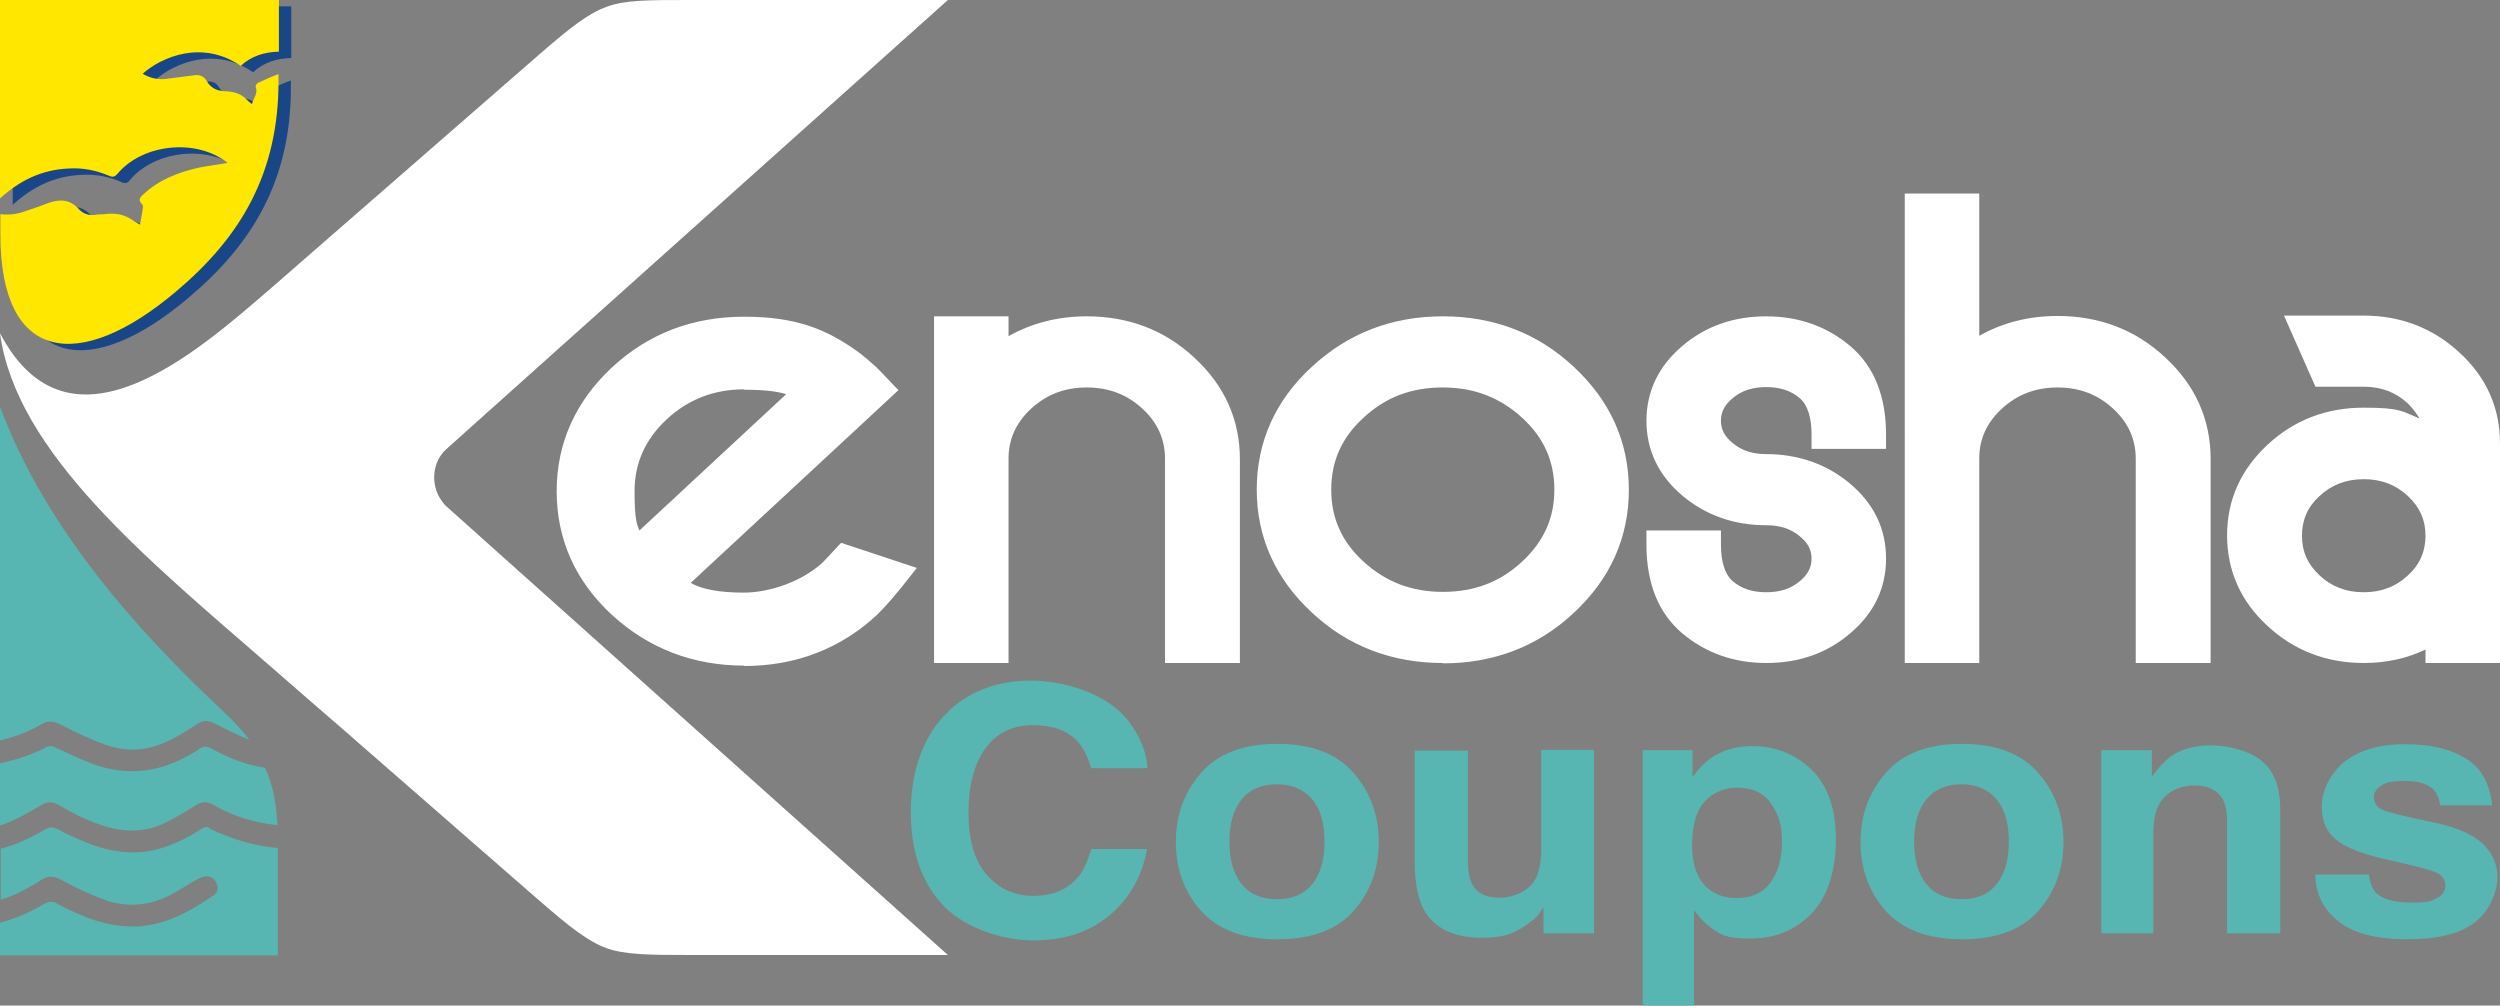 <?xml version="1.0" encoding="UTF-8"?>
<svg xmlns="http://www.w3.org/2000/svg" version="1.1" viewBox="0 0 667.8 268.6">
  <rect x="0" y="0" width="667.8" height="268.6" fill="#808080" stroke="none"/>
  <defs>
    <style>
      .cls-1 {
        fill: #fff;
      }

      .cls-2 {
        fill: #57b6b2;
      }

      .cls-3 {
        fill: #ffe700;
      }

      .cls-4 {
        fill: #194687;
      }
    </style>
  </defs>
  <!-- Generator: Adobe Illustrator 28.6.0, SVG Export Plug-In . SVG Version: 1.2.0 Build 709)  -->
  <g>
    <g id="Layer_2">
      <g id="Layer_1-2">
        <path class="cls-4" d="M32.3,48.6c1.1.5,1.7.4,2.4-.5,6.6-7.9,20.9-9.6,29.4-2.9-2.6.5-5.3.8-7.8,1.3-5.6,1.3-10.7,3.3-14.8,7.2-.9.8-1.3,1.5-.3,2.5.2.2.3.5.3.8-.2,1.5-.5,3-.8,4.7-.7-.4-1.2-.7-1.7-1-2.3-1.7-4.8-2.2-7.7-1.8-.9.1-1.8,0-2.6.2-1.7.2-3.2-.3-4.3-1.5-2.3-2.6-5-2.8-8.1-1.7-2.1.8-4.1,1.5-6.2,2.2-2.2.8-4.4,1.1-6.7.8v5.5c0,34,20.9,37.2,47,15.1,17.1-14.4,27.3-31.4,27.3-56.1v-1.9c-1.8.6-3.6,1.5-5.4,2.3-.4.1-.8.8-.7,1.1.7,1.7-.6,3-1,4.6-.5-.4-.8-.6-1.1-.9-1.5-1.7-3.4-2.4-5.7-2.5-2.3,0-4.2-.8-5.3-2.8-.7-1.2-1.9-1.7-3.2-1.5-2.7.3-5.3.7-7.9,1-2.2.2-4.1-.3-6-1.4,5.2-4.6,16-9.1,26.2-2.1,2.9-2.7,6.4-3.7,10.2-3.8V1.7H3.4v53c5.1-4.6,10.9-7.7,18.5-8,3.7-.2,7.2.5,10.5,1.9h0Z"/>
        <path class="cls-2" d="M53.2,200.1c-3.8,2.5-8,4.5-12.6,5.4-5.5,1.1-10.9.4-16-1.5-3.5-1.3-6.8-3-10.2-4.5-.5-.2-1.4-.3-1.8,0-4.1,2.1-8.3,3.5-12.6,4.4v16.6c.9-.3,1.8-.6,2.7-1,2.9-1.3,5.6-2.8,8.2-4.4,1.7-1,3.2-1.1,4.9,0,4.1,2.4,8.3,4.5,12.9,5.8,5.3,1.5,10.5,1.3,15.4-1.1,2.8-1.4,5.6-3,8.2-4.7,1.6-1,3-1.1,4.7-.1,5.3,3.1,11.1,4.8,17.1,5.4-.3-5.7-1.1-10.5-3.3-15.3-5.1-.8-9.8-2.6-14.2-5.1-1.4-.8-2.3-.7-3.5.1h0Z"/>
        <path class="cls-2" d="M56.2,221.2c-.9-.4-1.4-.4-2.2.1-4,2.6-8.2,4.7-12.9,5.8-5.7,1.2-11.2.5-16.6-1.5-3.2-1.2-6.3-2.6-9.3-4.2-1.2-.6-1.9-.5-3,.1-3.8,2.2-7.7,4.1-12,5.2v13.6c1.8-.5,3.5-1.2,5.3-2.1,1.9-1,3.7-1.9,5.4-3.1,1.9-1.2,3.4-1.2,5.4-.1,3.6,1.9,7.4,3.8,11.2,5.2,6.3,2.4,12.6,1.8,18.5-1.4,2.2-1.2,4.3-2.6,6.5-3.8.7-.4,1.5-.8,2.3-.9,1.5-.1,2.5.6,3.1,1.9.5,1.3.2,2.5-.9,3.2-4.9,3.3-9.9,6.4-16,7.7-1.5.3-2.9.4-4,.6-5.5.1-10.2-.9-14.7-2.8-2.4-1-4.8-2-7-3.3-1.4-.8-2.3-.6-3.6.1-3.7,2.2-7.6,3.9-11.8,5v8.7h74.3v-17.6c0-4.1,0-7.7,0-11.1-3-.2-6-.8-8.9-1.6-3.2-.9-6.3-2.2-9.3-3.5h0Z"/>
        <path class="cls-2" d="M11,193.5c1.8-1.1,3.2-.9,5.1,0,3.9,2,7.8,3.9,12,5.4,6,2.2,11.9,1.6,17.5-1.3,2.4-1.2,4.6-2.6,6.9-4.1,2-1.2,2.7-1.2,4.9-.2,3,1.5,6.1,3.1,9.2,4.3-1.9-2.5-4.3-5.1-7.3-7.9C36.6,168.5,11.9,140.8,0,108.6v89.2c1.5-.4,3-.8,4.5-1.3,2.2-.8,4.5-1.8,6.5-3h0Z"/>
        <path class="cls-3" d="M29,46.9c1.1.5,1.6.4,2.4-.5,6.6-7.9,20.9-9.6,29.4-2.9-2.6.5-5.3.8-7.8,1.3-5.6,1.3-10.7,3.3-14.8,7.2-.9.8-1.3,1.5-.3,2.5.2.2.3.5.3.8-.2,1.5-.5,3-.8,4.7-.7-.4-1.2-.7-1.7-1-2.3-1.7-4.8-2.2-7.7-1.8-.9.1-1.8,0-2.6.2-1.7.2-3.2-.3-4.3-1.5-2.3-2.6-5-2.8-8.1-1.7-2.1.8-4.1,1.5-6.2,2.2-2.2.8-4.4,1.1-6.7.8v5.5c0,34,20.9,37.2,47,15.1,17.1-14.4,27.3-31.4,27.3-56.1v-1.9c-1.8.6-3.6,1.5-5.4,2.3-.4.1-.8.8-.7,1.1.7,1.7-.6,3-1,4.6-.5-.4-.8-.6-1.1-.9-1.5-1.7-3.4-2.4-5.7-2.5-2.3,0-4.2-.8-5.3-2.8-.7-1.2-1.9-1.7-3.2-1.5-2.7.3-5.3.7-7.9,1-2.2.2-4.1-.3-6-1.4,5.2-4.6,16-9.1,26.2-2.1,2.9-2.7,6.4-3.7,10.2-3.8V0H0v53c5.1-4.6,10.9-7.7,18.5-8,3.7-.2,7.2.5,10.5,1.9h0Z"/>
        <path class="cls-1" d="M118,133.8c-3.1-4.2-2.6-10.5,1.3-13.9L253.2,0h-69c-11,0-17.3,0-22.1,1.8-4.8,1.7-9.6,5.4-18,12.7l-6.2,5.4c-21.8,19-43.5,37.9-65.3,56.9C52.6,94.1,18.5,124.3,0,89c4.3,32,39.5,60.5,72.6,89.3,6.3,5.5,12.6,11,19,16.5,1.6,1.4,3.2,2.8,4.8,4.2,13.8,12.1,27.7,24.1,41.5,36.2l6.2,5.4c8.4,7.3,13.2,11,18,12.7s11.1,1.8,22.1,1.8h69l-133.8-119.7c-.5-.4-1-1-1.4-1.6h0Z"/>
        <g>
          <path class="cls-1" d="M253.2,88.2h12.4v8.3c-1.6,1.6-2.1,2.2-1.5,1.7,7.2-6.7,16-10.1,26.2-10.1s19,3.3,26.2,10.1c7.2,6.7,10.9,14.8,10.9,24.3v50.7h-12.4v-50.7c0-6.3-2.4-11.7-7.2-16.2-4.8-4.5-10.6-6.7-17.5-6.7s-12.6,2.2-17.5,6.7c-4.8,4.4-7.2,9.8-7.2,16v50.9h-12.4v-85.1h0Z"/>
          <path class="cls-1" d="M331.1,177.1h-19.9v-54.5c0-5.3-2-9.7-6-13.4-4.1-3.8-9-5.7-14.9-5.7s-10.8,1.9-14.9,5.7c-4,3.7-6,8.1-6,13.3v54.6h-19.9v-92.6h19.9v5.3c6.2-3.5,13.2-5.3,20.9-5.3,11.2,0,20.9,3.7,28.8,11.1,8,7.4,12.1,16.5,12.1,27.1v54.5h0,0ZM318.8,169.5h4.8v-46.9c0-8.5-3.2-15.5-9.6-21.5-6.6-6.1-14.3-9.1-23.6-9.1s-17.1,3-23.6,9.1c-2.5,2.1-4.7.9-5.6,0-2-2.2-.8-4.2.7-6v-3.1h-4.8v77.5h4.8v-47.1c0-7.4,2.9-13.7,8.5-18.8,5.5-5.1,12.3-7.7,20-7.7s14.5,2.6,20,7.7c5.6,5.2,8.5,11.6,8.5,19v46.9h0Z"/>
        </g>
        <g>
          <path class="cls-1" d="M417.8,100.7c9,8.3,13.5,18.3,13.5,30.1s-4.5,21.8-13.5,30.1c-9,8.3-19.8,12.5-32.4,12.5s-23.5-4.2-32.4-12.5c-9-8.3-13.5-18.4-13.5-30.1s4.5-21.7,13.5-30.1c9-8.3,19.8-12.5,32.4-12.5s23.5,4.2,32.4,12.5ZM385.4,99.7c-9.3,0-17.2,3-23.7,9.1s-9.8,13.4-9.8,22,3.3,16,9.8,22c6.5,6.1,14.4,9.1,23.7,9.1s17.2-3,23.7-9.1,9.8-13.4,9.8-22-3.3-16-9.8-22c-6.5-6.1-14.5-9.1-23.7-9.1Z"/>
          <path class="cls-1" d="M385.4,177.1c-13.6,0-25.4-4.5-35-13.5-9.7-9-14.7-20.1-14.7-32.8s4.9-23.8,14.7-32.8c9.7-9,21.4-13.5,35-13.5s25.4,4.5,35,13.5h0c9.7,9,14.7,20.1,14.7,32.8s-4.9,23.8-14.7,32.9c-9.6,9-21.4,13.5-35,13.5h0ZM385.4,92c-11.8,0-21.5,3.8-29.9,11.5-8.2,7.7-12.2,16.6-12.2,27.3s4,19.7,12.2,27.3c8.3,7.7,18.1,11.5,29.9,11.5s21.5-3.8,29.9-11.5c8.2-7.6,12.2-16.6,12.2-27.3s-4-19.7-12.2-27.3c-8.3-7.7-18.1-11.5-29.9-11.5ZM385.4,165.6c-10.2,0-19.1-3.4-26.3-10.1-7.3-6.8-11-15.1-11-24.8s3.7-18,11-24.8c7.2-6.7,16.1-10.1,26.3-10.1s19.1,3.4,26.3,10.1c7.3,6.8,11,15.1,11,24.8s-3.7,18-11,24.8c-7.2,6.7-16.1,10.1-26.3,10.1ZM385.4,103.5c-8.4,0-15.3,2.6-21.2,8.1-5.8,5.3-8.6,11.6-8.6,19.2s2.8,13.9,8.6,19.2c5.9,5.4,12.8,8.1,21.2,8.1s15.3-2.6,21.2-8.1c5.8-5.4,8.6-11.6,8.6-19.2s-2.8-13.9-8.6-19.2c-5.9-5.4-12.8-8.1-21.2-8.1Z"/>
        </g>
        <g>
          <path class="cls-1" d="M471.8,125.1c7.8,0,14.4,2.3,19.9,7s8.3,10.4,8.3,17.1-2.8,12.4-8.3,17.1-12.2,7-19.9,7-14.4-2.3-19.9-7-8.3-11.6-8.3-20.8h12.4c0,5.9,1.5,10.2,4.6,12.7,3.1,2.5,6.8,3.8,11.2,3.8s8.1-1.2,11.2-3.8,4.6-5.5,4.6-9-1.5-6.4-4.6-8.9-6.8-3.8-11.2-3.8c-7.8,0-14.4-2.3-19.9-7s-8.3-10.4-8.3-17.1,2.8-12.4,8.3-17.1c5.5-4.7,12.2-7,19.9-7s14.4,2.3,19.9,7,8.3,11.6,8.3,20.8h-12.4c0-5.9-1.5-10.2-4.6-12.7-3.1-2.5-6.8-3.8-11.2-3.8s-8.2,1.2-11.2,3.8c-3.1,2.5-4.6,5.5-4.6,9s1.5,6.4,4.6,8.9c3.1,2.5,6.8,3.8,11.2,3.8h0Z"/>
          <path class="cls-1" d="M471.8,177.1c-8.7,0-16.2-2.7-22.4-7.9-6.4-5.4-9.6-13.4-9.6-23.7v-3.8h19.9v3.8c0,4.7,1.1,8,3.2,9.8,2.4,2,5.3,2.9,8.9,2.9s6.5-.9,8.9-2.9c2.2-1.8,3.2-3.7,3.2-6.1s-1-4.2-3.2-6c-2.4-2-5.3-2.9-8.9-2.9-8.7,0-16.2-2.7-22.4-7.9-6.4-5.4-9.6-12.2-9.6-20s3.2-14.6,9.6-20c6.2-5.3,13.7-7.9,22.4-7.9s16.2,2.7,22.4,7.9c6.4,5.4,9.6,13.4,9.6,23.7v3.8h-19.9v-3.8c0-4.7-1.1-8-3.2-9.8-2.4-2-5.3-2.9-8.9-2.9s-6.5.9-8.9,2.9c-2.2,1.8-3.2,3.7-3.2,6.1s1,4.2,3.2,6c2.4,2,5.3,2.9,8.9,2.9,8.6,0,16.2,2.7,22.4,7.9,6.4,5.4,9.6,12.1,9.6,20s-3.2,14.6-9.6,20c-6.2,5.3-13.7,7.9-22.4,7.9ZM447.5,149.3c.6,6.1,2.9,10.8,6.8,14.1,4.9,4.1,10.6,6.1,17.5,6.1s12.6-2,17.5-6.1c4.7-4,7-8.6,7-14.2s-2.3-10.2-7-14.2c-4.9-4.1-10.6-6.1-17.5-6.1s-9.9-1.6-13.6-4.6c-4-3.2-6-7.2-6-11.8s2-8.7,6-11.9c3.8-3.1,8.4-4.6,13.6-4.6s9.9,1.6,13.6,4.6c3.3,2.7,5.2,6.6,5.8,11.8h4.8c-.6-6.2-2.9-10.8-6.8-14.1-4.9-4.1-10.6-6.1-17.5-6.1s-12.6,2-17.5,6.1c-4.7,4-7,8.6-7,14.2s2.3,10.2,7,14.2c4.9,4.1,10.6,6.1,17.5,6.1s9.9,1.6,13.6,4.6c4,3.2,6,7.3,6,11.9s-2,8.7-6,11.9c-3.8,3.1-8.4,4.6-13.6,4.6s-9.9-1.6-13.6-4.6c-3.2-2.6-5.2-6.6-5.8-11.8h-4.8,0Z"/>
        </g>
        <g>
          <path class="cls-1" d="M512.5,55.5h12.3v41.1c-1.6,1.6-2.1,2.2-1.5,1.7,7.2-6.7,16-10.1,26.2-10.1s19,3.3,26.2,10.1c7.2,6.7,10.8,14.8,10.8,24.3v50.7h-12.3v-50.7c0-6.3-2.4-11.7-7.2-16.2s-10.6-6.7-17.5-6.7-12.7,2.2-17.5,6.7c-4.8,4.4-7.2,9.8-7.2,16v50.9h-12.3V55.5h0Z"/>
          <path class="cls-1" d="M590.4,177.1h-19.9v-54.5c0-5.3-2-9.7-6-13.4-4.1-3.8-9-5.7-14.9-5.7s-10.8,1.9-14.9,5.7c-4,3.7-6,8.1-6,13.3v54.6h-19.9V51.7h19.9v38c6.2-3.5,13.2-5.3,20.9-5.3,11.2,0,20.9,3.7,28.8,11.1,8,7.4,12.1,16.5,12.1,27.1v54.5h0,0ZM578,169.5h4.8v-46.9c0-8.5-3.2-15.5-9.6-21.5-6.6-6.1-14.3-9.1-23.6-9.1s-17.1,3-23.6,9.1c-2.5,2.1-4.7.9-5.6,0-2-2.2-.8-4.2.7-6v-35.8h-4.8v110.3h4.8v-47.1c0-7.4,2.9-13.7,8.5-18.8,5.5-5.1,12.3-7.7,20-7.7s14.5,2.6,20,7.7c5.6,5.2,8.5,11.6,8.5,19v46.9h0Z"/>
        </g>
        <g>
          <path class="cls-1" d="M651.7,167c1.9-1.8,2.9-2.7,2.8-2.6-6.4,5.9-14.1,8.9-23.1,8.9s-16.7-2.9-23.1-8.9c-6.4-5.9-9.6-13.1-9.6-21.4s3.2-15.5,9.6-21.4,14.1-8.9,23.1-8.9,16.8,3,23.3,9c0,0-.9-.8-3-2.7v-.6c0-5.2-2-9.7-5.9-13.3-3.9-3.7-8.7-5.5-14.4-5.5h-10.4l-2.2-5.1-2.8-6.4h15.4c9,0,16.7,3,23.1,8.9,6.4,5.9,9.6,13.1,9.6,21.4v54.8h-12.3v-6.3h0ZM631.4,124.2c-5.7,0-10.5,1.8-14.4,5.5-4,3.6-5.9,8.1-5.9,13.3s2,9.7,5.9,13.3c3.9,3.6,8.7,5.5,14.4,5.5s10.5-1.8,14.4-5.5,5.9-8.1,5.9-13.3-2-9.7-5.9-13.3-8.7-5.5-14.4-5.5Z"/>
          <path class="cls-1" d="M667.8,177.1h-19.9v-3.6c-5,2.4-10.5,3.6-16.5,3.6-9.9,0-18.6-3.3-25.7-9.9-7.2-6.6-10.8-14.8-10.8-24.2s3.6-17.5,10.8-24.2c7.1-6.6,15.7-9.9,25.7-9.9s10.3,1,14.9,2.9c-.8-1.4-1.8-2.7-3.1-4-3.2-3-7.1-4.5-11.8-4.5h-12.9l-8.4-19h21.2c9.9,0,18.6,3.3,25.7,9.9,7.2,6.6,10.8,14.8,10.8,24.2v58.6h0ZM655.5,169.5h4.8v-51c0-7.3-2.7-13.4-8.4-18.6-5.7-5.3-12.4-7.9-20.5-7.9h-9.6l1.7,3.9h7.9c6.6,0,12.3,2.2,17,6.5,4.4,4.1,6.8,9.2,7.1,15,0,0,.2.2.3.3.5.4,1,.9,1.5,1.3l.5.4,1.8,3.4-2.5,2c-1.8,1.4-3,1.1-4.8-.2h0c-.2-.1-.4-.3-.5-.5-.2-.2-.4-.4-.6-.6-5.6-4.7-12-7-19.5-7s-14.8,2.6-20.5,7.9c-5.6,5.2-8.4,11.3-8.4,18.6s2.7,13.4,8.4,18.6c5.7,5.3,12.4,7.9,20.5,7.9s14.8-2.6,20.5-7.9h0c1.9-1.4,3.5-1.7,5.3.2l2.6,2.8-2.8,2.6s0,0,0,0l-1.5,1.4v.8h0ZM631.4,165.6c-6.6,0-12.3-2.2-17-6.5-4.7-4.4-7.1-9.8-7.1-16.1s2.4-11.7,7.1-16.1c4.6-4.3,10.3-6.5,17-6.5s12.3,2.2,17,6.5c4.7,4.4,7.1,9.8,7.1,16.1s-2.4,11.7-7.1,16.1c-4.7,4.3-10.3,6.5-17,6.5ZM631.4,128c-4.7,0-8.6,1.5-11.8,4.5-3.2,2.9-4.7,6.4-4.7,10.6s1.5,7.6,4.7,10.6c3.2,3,7.1,4.5,11.8,4.5s8.6-1.5,11.8-4.5c3.2-2.9,4.7-6.4,4.7-10.6s-1.5-7.6-4.7-10.6c-3.2-3-7.1-4.5-11.8-4.5h0Z"/>
        </g>
        <g>
          <path class="cls-1" d="M182.6,155.8c3,2.4,8.4,3.7,16.2,3.7s15.7-2.8,21.7-8.3c.8-.8,2.3-2.4,4.6-4.9l17.8,5.9c-4.4,5.6-7.5,9.2-9.4,11.1-9.6,8.9-21.1,13.3-34.6,13.3s-24.9-4.4-34.5-13.3c-9.6-8.9-14.3-19.6-14.3-32.1s4.8-23.2,14.3-32.1c9.6-8.9,21.1-13.3,34.5-13.3s21.7,3.2,30.4,9.7c1.4,1.1,2.8,2.3,4.2,3.6.6.5,2.2,2.2,4.9,5l-8.9,8.4-46.8,43.4h0ZM212.3,104.9c-2-1.4-6.5-2.2-13.5-2.2s-15.6,2.8-21.6,8.3c-6,5.5-9,12.2-9,20.1s.8,10.6,2.3,12.5l41.7-38.8h0Z"/>
          <path class="cls-1" d="M198.8,177.8c-13.7,0-25.6-4.6-35.4-13.6-9.8-9.1-14.7-20.2-14.7-33s5-23.9,14.7-33c9.8-9.1,21.6-13.6,35.4-13.6s22.2,3.3,31.1,9.9c1.5,1.2,2.9,2.4,4.3,3.7.6.6,2.3,2.3,4.9,5.1l.9.9-9.9,9.2-45.6,42.3c2.9,1.7,7.7,2.6,14.2,2.6s15.1-2.7,20.9-7.9c.7-.7,2.2-2.3,4.5-4.8l.6-.6,20.2,6.7-1.1,1.4c-4.4,5.7-7.6,9.3-9.6,11.2-9.7,9-21.7,13.6-35.4,13.6h0ZM198.8,87c-13.1,0-24.4,4.3-33.7,12.9-9.2,8.6-13.9,19.1-13.9,31.1s4.7,22.6,13.9,31.1c9.3,8.6,20.6,12.9,33.6,12.9s24.5-4.4,33.7-12.9c1.7-1.6,4.5-4.8,8.2-9.5l-15.3-5.1c-2,2.2-3.3,3.7-4,4.4-6.3,5.8-13.8,8.6-22.6,8.6s-13.8-1.3-17-3.9l-1.1-.9,55.8-51.8c-2.6-2.7-3.6-3.7-4-4-1.3-1.2-2.7-2.4-4.1-3.5-8.4-6.3-18.4-9.4-29.6-9.4h0ZM170.5,145.5l-.9-1.1c-1.7-2.2-2.6-6.5-2.6-13.3s3.2-15.3,9.4-21c6.2-5.7,13.7-8.7,22.4-8.7s12,.8,14.2,2.4l1.2.9-43.8,40.7h0ZM198.8,104c-8.1,0-15,2.7-20.7,8-5.7,5.3-8.6,11.7-8.6,19.2s.6,8.8,1.3,10.5l39.2-36.4c-1.8-.6-5.2-1.2-11.3-1.2h0Z"/>
        </g>
        <g>
          <path class="cls-2" d="M253.3,190c5.8-5.4,13.1-8.2,22.1-8.2s20.7,3.6,26.2,11c3,4.1,4.7,8.2,4.9,12.4h-15c-1-3.2-2.2-5.6-3.7-7.2-2.7-2.9-6.6-4.3-11.9-4.3s-9.6,2-12.6,6.1-4.6,9.8-4.6,17.2,1.6,13,4.9,16.7c3.3,3.7,7.4,5.6,12.4,5.6s9.1-1.6,11.8-4.8c1.5-1.7,2.7-4.3,3.7-7.7h14.9c-1.3,7.2-4.6,13.1-9.9,17.6-5.3,4.5-12.1,6.8-20.3,6.8s-18.2-3.1-24.1-9.2c-5.9-6.1-8.8-14.6-8.8-25.2s3.3-20.5,10-26.7h0Z"/>
          <path class="cls-2" d="M361.6,243.3c-4.5,5.1-11.3,7.6-20.4,7.6s-15.9-2.6-20.4-7.6c-4.5-5.1-6.7-11.2-6.7-18.4s2.2-13.2,6.7-18.4c4.5-5.2,11.3-7.8,20.4-7.8s15.9,2.6,20.4,7.8c4.5,5.2,6.7,11.3,6.7,18.4s-2.2,13.3-6.7,18.4ZM350.5,236.2c2.2-2.7,3.3-6.4,3.3-11.4s-1.1-8.7-3.3-11.3c-2.2-2.6-5.3-4-9.4-4s-7.2,1.3-9.4,4-3.3,6.4-3.3,11.3,1.1,8.7,3.3,11.4,5.3,4,9.4,4,7.2-1.3,9.4-4Z"/>
          <path class="cls-2" d="M392.1,200.3v29.5c0,2.8.4,4.9,1.1,6.3,1.3,2.5,3.7,3.7,7.4,3.7s8-1.8,9.7-5.3c.9-1.9,1.4-4.4,1.4-7.6v-26.6h14.1v49h-13.5v-6.9c-.1.1-.5.6-1,1.4s-1.1,1.4-1.9,2c-2.2,1.8-4.3,3-6.3,3.7s-4.4,1-7.1,1c-7.8,0-13.1-2.6-15.8-7.8-1.5-2.9-2.3-7.1-2.3-12.7v-29.5h14.2,0Z"/>
          <path class="cls-2" d="M483.9,205.6c4.3,4.2,6.5,10.4,6.5,18.6s-2.1,15.2-6.4,19.7-9.7,6.8-16.4,6.8-7.8-1-10.6-2.9c-1.5-1.1-3-2.6-4.5-4.7v25.5h-13.7v-68.2h13.3v7.2c1.5-2.1,3.1-3.8,4.8-5,3.1-2.2,6.8-3.3,11.1-3.3,6.2,0,11.5,2.1,15.9,6.3h0ZM473.2,214.8c-1.9-2.9-5-4.4-9.2-4.4s-8.6,2.2-10.5,6.6c-1,2.3-1.5,5.3-1.5,8.9,0,5.7,1.7,9.7,5,12,2,1.4,4.3,2,7,2,3.9,0,6.9-1.4,8.9-4.1s3.1-6.4,3.1-11-.9-7.1-2.8-10h0Z"/>
          <path class="cls-2" d="M544.5,243.3c-4.5,5.1-11.3,7.6-20.4,7.6s-15.9-2.6-20.4-7.6c-4.5-5.1-6.7-11.2-6.7-18.4s2.2-13.2,6.7-18.4c4.5-5.2,11.3-7.8,20.4-7.8s15.9,2.6,20.4,7.8c4.5,5.2,6.7,11.3,6.7,18.4s-2.2,13.3-6.7,18.4ZM533.3,236.2c2.2-2.7,3.3-6.4,3.3-11.4s-1.1-8.7-3.3-11.3c-2.2-2.6-5.3-4-9.3-4s-7.2,1.3-9.4,4-3.3,6.4-3.3,11.3,1.1,8.7,3.3,11.4,5.3,4,9.4,4,7.2-1.3,9.3-4Z"/>
          <path class="cls-2" d="M603.9,203.1c3.5,2.6,5.2,7.1,5.2,13.2v33h-14.2v-29.8c0-2.6-.4-4.6-1.1-5.9-1.4-2.5-3.9-3.8-7.7-3.8s-7.9,1.8-9.6,5.5c-.9,1.9-1.3,4.4-1.3,7.5v26.5h-13.9v-48.9h13.5v7.1c1.8-2.5,3.5-4.3,5-5.4,2.8-2,6.5-3,10.8-3s9.9,1.3,13.4,4h0Z"/>
          <path class="cls-2" d="M632.8,233.6c.3,2.3.9,3.9,1.9,4.9,1.7,1.7,4.9,2.6,9.6,2.6s4.9-.4,6.5-1.1c1.6-.8,2.4-1.9,2.4-3.4s-.7-2.5-2-3.3-6.1-2-14.5-3.9c-6-1.4-10.3-3.1-12.8-5.2-2.5-2-3.7-5-3.7-8.8s1.9-8.4,5.8-11.7c3.9-3.2,9.3-4.9,16.3-4.9s12,1.2,16.2,3.7,6.6,6.7,7.2,12.6h-13.9c-.2-1.6-.7-2.9-1.5-3.9-1.5-1.7-4.1-2.6-7.8-2.6s-5.2.4-6.5,1.3c-1.3.9-1.9,1.9-1.9,3.1s.7,2.5,2,3.2c1.4.7,6.2,1.9,14.5,3.6,5.5,1.2,9.7,3,12.4,5.4,2.7,2.5,4.1,5.5,4.1,9.2s-2,8.8-5.9,11.9-10,4.6-18.2,4.6-14.5-1.6-18.5-4.9c-4-3.2-6-7.4-6-12.4h14.1,0Z"/>
        </g>
      </g>
    </g>
  </g>
</svg>